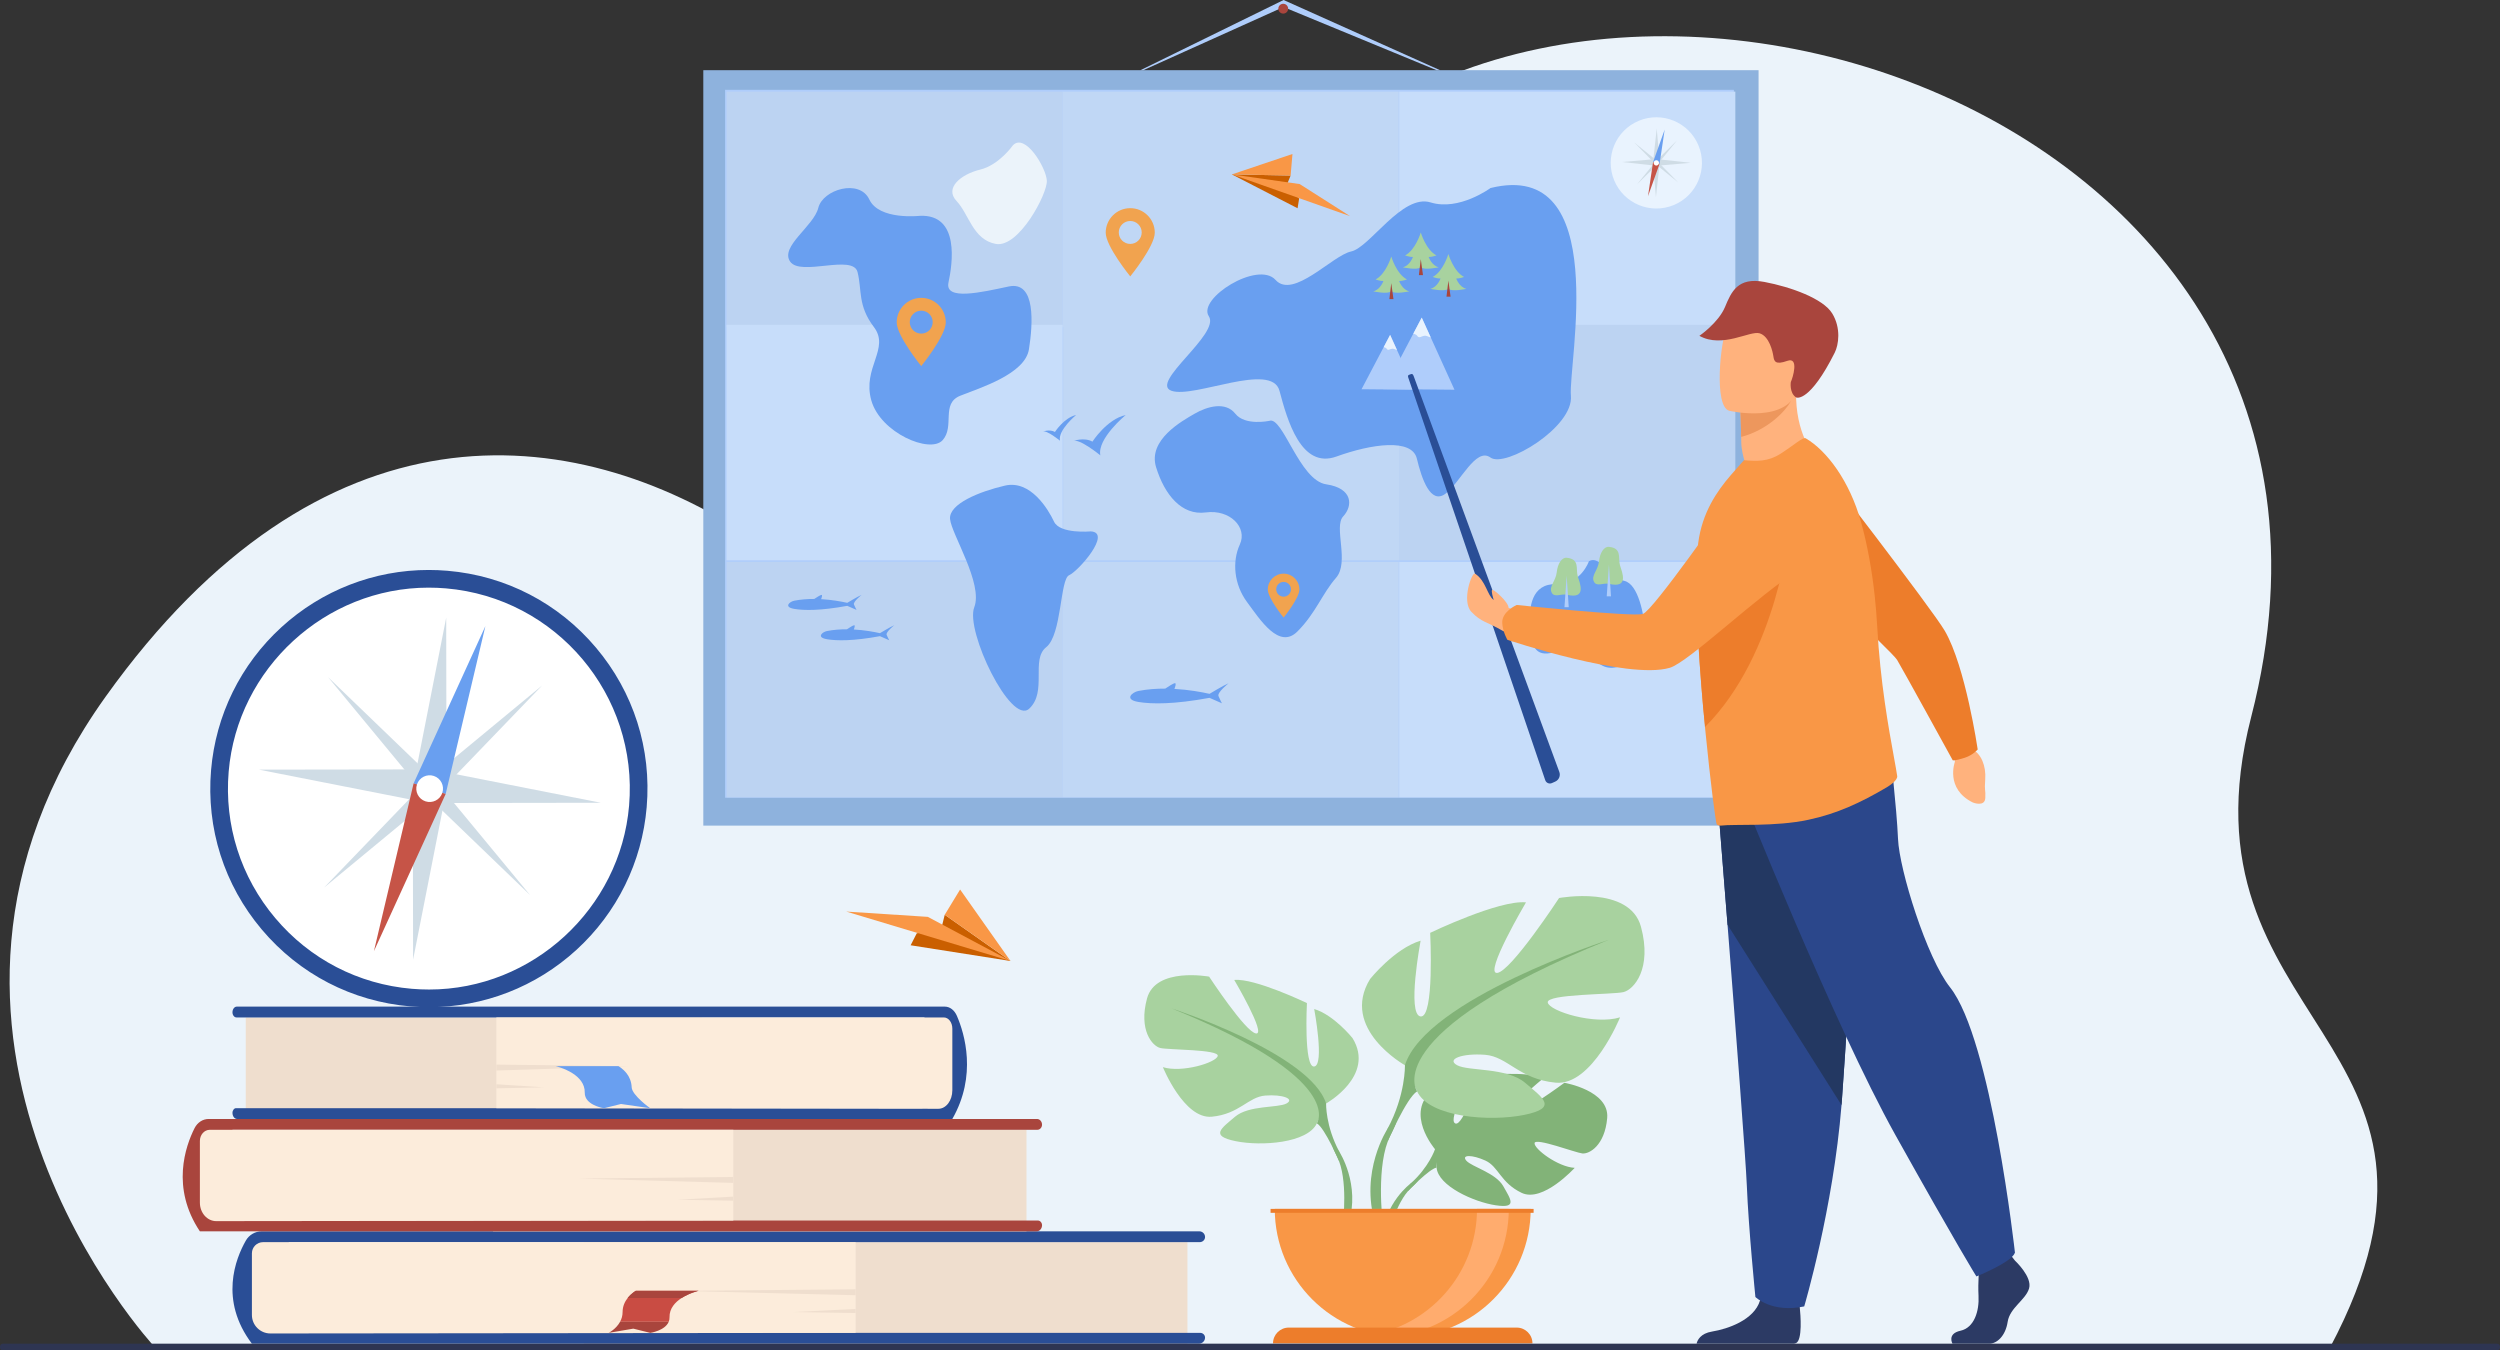 <?xml version="1.0" encoding="UTF-8"?> <svg xmlns="http://www.w3.org/2000/svg" id="_Слой_2" viewBox="0 0 2664.66 1439.26"><rect x="0" y="0" width="2664.66" height="1439.26" fill="#333333" stroke="none"/><defs><style>.cls-1{fill:#f99746;}.cls-2{fill:#699ff0;}.cls-3{fill:#ed975d;}.cls-4{fill:#ebf3fa;}.cls-5{fill:#ed7d2b;}.cls-6{fill:#f1a34f;}.cls-7{fill:#e9f3fe;}.cls-8{fill:#fff;}.cls-9{fill:#ffb27d;}.cls-10{fill:#ffac6e;}.cls-11{fill:#fcecdb;}.cls-12{fill:#efdece;}.cls-13{fill:#8eb2dd;}.cls-14{fill:#a8d29f;}.cls-15{fill:#a9453d;}.cls-16{fill:#bcd3f2;}.cls-17{fill:#afcdfb;}.cls-18{fill:#c0d7f5;}.cls-19{fill:#c65447;}.cls-20{fill:#cfdce5;}.cls-21{fill:#c94c43;}.cls-22{fill:#ca5f00;}.cls-23{fill:#c7ddfa;}.cls-24{fill:#233862;}.cls-25{fill:#2a4e96;}.cls-26{fill:#2b478b;}.cls-27{fill:#2c3a64;}.cls-28{fill:#2e3552;}.cls-29{fill:#82b378;}</style></defs><g id="_Слой_2-2"><path class="cls-4" d="m165,1435.91s-310.06-332.91-52.44-693.33c228.58-319.79,495.09-297.93,690.62-168.16,83.28,55.27,323.38,6.81,527.74-318.59,278.69-443.76,1244.73-174.62,1068.59,508.11-85.24,330.39,259.41,342.4,83.8,672.66l-2318.32-.7Z"></path><rect class="cls-13" x="749.63" y="74.81" width="1124.77" height="805.18"></rect><rect class="cls-17" x="772.85" y="95.73" width="1075.23" height="754.52"></rect><circle class="cls-8" cx="457.13" cy="840.52" r="223.58" transform="translate(-460.45 569.42) rotate(-45)"></circle><path class="cls-25" d="m457.38,1073.53c-6.64,0-13.37-.29-20.01-.85-62.01-5.28-118.25-34.39-158.37-81.97-40.12-47.58-59.3-107.94-54.02-169.95,4.98-58.53,31.59-112.58,74.92-152.19,43.08-39.38,98.83-61.06,156.98-61.06,6.64,0,13.37.29,20.01.85,62.01,5.28,118.25,34.39,158.37,81.97,40.12,47.58,59.3,107.93,54.02,169.95-4.98,58.53-31.59,112.58-74.92,152.18-43.08,39.38-98.83,61.06-156.98,61.06Zm-.5-447.19c-110.16,0-203.79,86.1-213.14,196.02-4.85,57,12.78,112.48,49.66,156.21,36.87,43.74,88.57,70.5,145.57,75.35,6.12.52,12.31.78,18.42.78,110.16,0,203.79-86.1,213.14-196.02,10.02-117.67-77.57-221.55-195.23-231.56-6.12-.52-12.31-.78-18.42-.78Z"></path><polygon class="cls-20" points="475.6 658.28 440.01 839.06 475.88 842.12 475.6 658.28"></polygon><polygon class="cls-20" points="440.29 1022.9 475.88 842.12 440.01 839.06 440.29 1022.9"></polygon><polygon class="cls-20" points="640.48 855.64 459.69 820.05 456.64 855.92 640.48 855.64"></polygon><polygon class="cls-20" points="275.86 820.33 456.64 855.92 459.69 820.05 275.86 820.33"></polygon><polygon class="cls-20" points="565.06 954.12 463.91 831.75 450.79 844.08 565.06 954.12"></polygon><polygon class="cls-20" points="349.63 721.7 450.79 844.08 463.91 831.75 349.63 721.7"></polygon><polygon class="cls-20" points="345.47 946 467.84 844.84 455.52 831.72 345.47 946"></polygon><polygon class="cls-20" points="577.89 730.57 455.52 831.72 467.84 844.84 577.89 730.57"></polygon><polygon class="cls-2" points="517.37 667.33 440.85 834.95 475.04 846.23 517.37 667.33"></polygon><polygon class="cls-19" points="398.53 1013.84 475.04 846.23 440.85 834.95 398.53 1013.84"></polygon><path class="cls-8" d="m444.42,836.12c2.47-7.47,10.52-11.53,17.99-9.06s11.53,10.52,9.06,17.99c-2.47,7.47-10.52,11.53-17.99,9.06-7.47-2.47-11.53-10.52-9.06-17.99Z"></path><path class="cls-29" d="m1529.53,1224.9s-33.2-38.74-2.05-63.34c0,0,22.76-13.78,41.32-12.66,0,0-26.29,44.09-17.79,48.48,8.51,4.39,25.76-51.25,25.76-51.25,0,0,51.79-5.02,68.45,2.99,0,0-44.27,36.23-34.95,38.39,9.32,2.16,57.15-33.4,57.15-33.4,0,0,48.2,8.2,45.63,37.61-2.57,29.41-19.18,38.49-26.48,37.7-7.3-.78-50-17.08-50.93-11.1-.93,5.98,24.78,25.53,42.77,26.44,0,0-33.98,37.48-56.57,26.66s-24.51-27.96-38.59-34.39c-14.08-6.43-26.1-6.42-20.29.14,5.81,6.56,31.29,12.93,39.34,27.17,8.05,14.24,15.28,23.85-8.09,20.33-23.37-3.52-61.35-20.61-63.02-40.19l-1.67-19.58Z"></path><path class="cls-29" d="m1689.36,1192.51s-130.92-5.05-159.83,32.4c0,0-6.39,19.15-26.07,36.59l-3.07,8.36s22.69-23.92,30.8-25.37c0,0-12.7-46.39,158.17-51.98Z"></path><path class="cls-29" d="m1503.46,1261.49s-28.1,20.78-30.05,57.92l5.1.46s8.97-38.39,25.2-53.41c16.22-15.01-.24-4.96-.24-4.96Z"></path><path class="cls-14" d="m1413.43,1176.19s52.82-29.58,28.17-69.72c0,0-19.72-24.65-40.85-30.99,0,0,11.27,59.86,0,61.27-11.27,1.41-7.75-67.61-7.75-67.61,0,0-55.64-26.76-77.47-24.65,0,0,34.51,58.45,23.24,57.04-11.27-1.41-50-60.57-50-60.57,0,0-57.05-10.56-66.2,23.24-9.16,33.8,5.63,50.71,14.09,52.82,8.45,2.11,62.68,1.41,61.27,8.45-1.41,7.04-38.03,18.31-58.45,11.97,0,0,22.54,55.64,52.12,52.82,29.58-2.82,38.74-21.13,57.05-22.54,18.31-1.41,31.69,3.52,22.54,8.45-9.16,4.93-40.14,1.62-54.93,14.19-14.79,12.57-26.76,20.32.7,25.95,27.47,5.63,76.77,2.11,86.63-19.01l9.86-21.13Z"></path><path class="cls-29" d="m1248.64,1074.77s147.9,47.89,164.8,101.41c0,0-.7,23.94,14.09,51.41v10.56s-15.49-35.92-23.94-40.85c0,0,33.1-46.48-154.94-122.54Z"></path><path class="cls-29" d="m1427.52,1227.6s22.81,34.64,9.81,76.8l-5.87-1.58s5.7-46.44-6.24-69.79c-11.93-23.36,2.3-5.43,2.3-5.43Z"></path><path class="cls-14" d="m1497.47,1135.39s-69.63-38.99-37.13-91.91c0,0,25.99-32.49,53.84-40.85,0,0-14.85,78.91,0,80.77,14.85,1.86,10.21-89.12,10.21-89.12,0,0,73.34-35.28,102.12-32.49,0,0-45.49,77.05-30.64,75.2,14.85-1.86,65.91-79.84,65.91-79.84,0,0,75.2-13.92,87.27,30.64,12.07,44.56-7.43,66.84-18.57,69.63-11.14,2.79-82.62,1.86-80.77,11.14,1.86,9.28,50.13,24.14,77.05,15.78,0,0-29.71,73.34-68.7,69.63-38.99-3.71-51.06-27.85-75.2-29.71-24.14-1.86-41.78,4.64-29.71,11.14,12.07,6.5,52.92,2.13,72.41,18.7,19.5,16.57,35.28,26.79-.93,34.21-36.21,7.43-101.19,2.79-114.19-25.07l-13-27.85Z"></path><path class="cls-29" d="m1714.7,1001.71s-194.96,63.13-217.24,133.68c0,0,.93,31.56-18.57,67.77v13.93s20.42-47.35,31.56-53.84c0,0-43.63-61.27,204.24-161.53Z"></path><path class="cls-29" d="m1478.9,1203.16s-30.07,45.66-12.93,101.23l7.74-2.08s-7.51-61.21,8.22-92c15.73-30.79-3.03-7.15-3.03-7.15Z"></path><path class="cls-1" d="m1495.12,1424.91c75.33,0,136.39-61.06,136.39-136.39h-272.78c0,75.33,61.06,136.39,136.39,136.39Z"></path><path class="cls-10" d="m1454.84,1423.87c5.55.69,11.2,1.04,16.95,1.04,75.32,0,136.38-61.07,136.38-136.39h-33.88c0,69.59-52.11,127-119.44,135.34Z"></path><path class="cls-5" d="m1633.39,1431.85h-276.54c0-9.29,7.53-16.83,16.83-16.83h242.89c9.29,0,16.83,7.53,16.83,16.83h0Z"></path><rect class="cls-5" x="1354.25" y="1288.52" width="280.36" height="4.18"></rect><polygon class="cls-22" points="970.61 1007.54 1077.05 1024.29 1006.96 975.02 1003.14 990.44 977.14 994.76 970.61 1007.54"></polygon><polygon class="cls-1" points="1077.05 1024.29 988.95 977.25 902.02 971.62 1077.05 1024.29"></polygon><polygon class="cls-1" points="1006.96 975.02 1077.05 1024.29 1023.34 948.1 1006.96 975.02"></polygon><rect class="cls-16" x="774.41" y="97.66" width="358.21" height="250.92"></rect><rect class="cls-18" x="1132.62" y="97.66" width="358.21" height="250.92"></rect><rect class="cls-23" x="1491.42" y="97.66" width="358.21" height="250.92"></rect><rect class="cls-16" x="774.41" y="598.96" width="358.21" height="250.92"></rect><rect class="cls-18" x="1132.62" y="598.96" width="358.21" height="250.92"></rect><rect class="cls-23" x="1491.42" y="598.96" width="358.21" height="250.92"></rect><rect class="cls-16" x="1491.42" y="346.25" width="358.21" height="250.92" transform="translate(3341.05 943.41) rotate(180)"></rect><rect class="cls-18" x="1133.21" y="346.25" width="358.21" height="250.92" transform="translate(2624.63 943.41) rotate(180)"></rect><rect class="cls-23" x="774.41" y="346.25" width="358.21" height="250.92" transform="translate(1907.02 943.41) rotate(180)"></rect><path class="cls-2" d="m1693.56,598.2s-8.37,25.1-34.86,24.4c-26.5-.7-29.28,25.1-27.89,44.62,1.39,19.52,4.18,34.17,25.8,27.89,21.62-6.28,25.8-11.16,45.32,9.76,19.52,20.92,54.39-10.46,52.29-29.98-2.09-19.52-7.67-52.29-23.01-55.78-15.34-3.49-25.8-27.89-37.65-20.92Z"></path><path class="cls-14" d="m1714.9,582.86c-5.14-.5-9.58,6.11-10.59,15.49-1.01,9.37-8.36,14.94-5.57,21.28,2.79,6.33,10.3,1.27,16.16,2.66,21.83,5.19,14.06-12.2,11.78-19.8-2.28-7.6,2.57-18.24-11.78-19.62Z"></path><polygon class="cls-17" points="1714.9 601.98 1712.55 635.58 1717.1 635.58 1714.9 601.98"></polygon><path class="cls-14" d="m1669.86,594.48c-5.14-.5-9.58,6.11-10.59,15.49-1.01,9.37-8.36,14.94-5.57,21.28,2.79,6.33,10.31,1.27,16.16,2.66,21.83,5.19,14.06-12.2,11.78-19.8-2.28-7.6,2.57-18.24-11.78-19.62Z"></path><polygon class="cls-17" points="1669.86 613.6 1667.51 647.2 1672.06 647.2 1669.86 613.6"></polygon><path class="cls-2" d="m980.27,230.05s-43.23,4.88-53.69-17.43c-10.46-22.31-49.5-10.7-54.39,8.94-4.88,19.65-41.14,41.26-29.98,57.3,11.16,16.04,66.94-8.37,71.82,11.16,4.88,19.52,0,35.56,17.43,58.57,17.43,23.01-12.55,43.23-2.79,78.09,9.76,34.86,62.75,57.17,76,42.53,13.25-14.64-2.09-39.05,18.83-47.41,20.92-8.37,69.03-23.01,73.21-49.5,4.18-26.5,7.67-73.21-21.62-66.94-29.28,6.28-68.33,15.34-64.15-4.18,4.18-19.52,12.55-73.21-30.68-71.12Z"></path><path class="cls-2" d="m1352.88,448.57s-25.8,5.58-36.26-7.67c-10.46-13.25-29.98-7.67-43.23,0-13.25,7.67-50.2,27.89-41.14,57.17,9.06,29.28,27.19,51.6,52.99,48.11,25.8-3.49,44.62,16.04,36.26,34.17-8.37,18.13-6.28,42.53,7.67,61.36,13.95,18.83,34.17,50.9,53.69,31.38,19.52-19.52,26.5-40.44,41.14-57.17,14.64-16.73-2.79-54.39,7.67-65.54,10.46-11.16,10.46-29.98-18.13-34.17-28.59-4.18-46.37-73.21-60.66-67.63Z"></path><path class="cls-2" d="m1162.53,566.4s-32.77,2.99-39.05-10.36c-6.27-13.35-25.1-44.72-52.29-38.45-27.19,6.27-59.96,19.52-58.57,35.56,1.39,16.04,35.56,69.03,25.8,94.13-9.76,25.1,39.05,126.2,58.57,108.07,19.52-18.13,1.39-52.29,18.13-65.54,16.73-13.25,14.64-72.51,24.4-76.7s46.22-45.64,23.01-46.72Z"></path><path class="cls-6" d="m1204.69,221.88c-14.44,0-26.15,11.71-26.15,26.15s26.15,46.56,26.15,46.56c0,0,26.15-32.11,26.15-46.56s-11.71-26.15-26.15-26.15Zm0,38.11c-6.75,0-12.23-5.47-12.23-12.22s5.47-12.22,12.23-12.22,12.22,5.47,12.22,12.22-5.47,12.22-12.22,12.22Z"></path><path class="cls-6" d="m1368.14,611.44c-9.3,0-16.84,7.54-16.84,16.84s16.84,29.98,16.84,29.98c0,0,16.84-20.68,16.84-29.98s-7.54-16.84-16.84-16.84Zm0,24.54c-4.35,0-7.87-3.52-7.87-7.87s3.52-7.87,7.87-7.87,7.87,3.52,7.87,7.87-3.52,7.87-7.87,7.87Z"></path><path class="cls-4" d="m1079.53,154.99s-14.64,20.92-34.86,25.8c-20.22,4.88-38.35,19.52-25.1,33.47,13.25,13.95,17.43,41.26,41.84,45.73,24.4,4.47,55.08-53.4,54.39-67.35-.7-13.95-23.26-51.54-36.26-37.65Z"></path><path class="cls-6" d="m981.91,317.47c-14.44,0-26.15,11.71-26.15,26.15s26.15,46.56,26.15,46.56c0,0,26.15-32.11,26.15-46.56s-11.71-26.15-26.15-26.15Zm0,38.11c-6.75,0-12.23-5.47-12.23-12.22s5.47-12.23,12.23-12.23,12.22,5.47,12.22,12.23-5.47,12.22-12.22,12.22Z"></path><path class="cls-2" d="m1588.62,200.45s-33.47,24.71-63.8,15.3c-30.33-9.41-64.84,48.11-84.72,52.29-19.87,4.18-61.71,51.25-80.53,30.33-18.83-20.92-83.67,19.94-71.12,38.73,12.55,18.79-63.8,71.09-39.74,79.45,24.06,8.37,106.68-31.38,115.05,0,8.37,31.38,23.01,83.67,60.66,70.07,37.65-13.6,80.53-19.63,85.76,2.21,5.23,21.84,14.64,49.04,30.33,37.53,15.69-11.5,32.42-50.2,48.11-38.7,15.69,11.5,88.9-32.42,85.76-65.89-3.14-33.47,43.93-253.38-85.76-221.34Z"></path><polygon class="cls-22" points="1383.03 221.98 1313 185.89 1375.63 187.1 1371.23 197.84 1384.7 211.62 1383.03 221.98"></polygon><polygon class="cls-1" points="1313 185.89 1385.29 196.19 1439.01 230.41 1313 185.89"></polygon><polygon class="cls-1" points="1375.63 187.1 1313 185.89 1377.59 164.14 1375.63 187.1"></polygon><polygon class="cls-17" points="1550.28 415.4 1475.3 414.7 1506.36 355.66 1515.37 338.53 1524.98 359.67 1550.28 415.4"></polygon><path class="cls-7" d="m1524.98,359.67c-2-.25-3.98-2.06-6.64-1.79-3.44.35-5.74,3.32-7.84,0-.71-1.12-2.32-1.8-4.13-2.22l9.01-17.13,9.6,21.14Z"></path><polygon class="cls-17" points="1508.2 415.4 1451.21 414.87 1474.82 369.99 1481.67 356.97 1488.97 373.04 1508.2 415.4"></polygon><path class="cls-7" d="m1488.97,373.04c-1.52-.19-3.03-1.57-5.05-1.36-2.62.26-4.36,2.52-5.96,0-.54-.85-1.76-1.37-3.14-1.69l6.85-13.02,7.3,16.07Z"></path><path class="cls-14" d="m1522.72,273.92c3.53.13,8.37-1.7,8.37-1.7-11.24-5.75-16.73-24.45-16.73-24.45,0,0-5.49,18.7-16.73,24.45,0,0,4.84,1.83,8.37,1.7,0,0-3.27,9.28-10.85,10.98,0,0,15.17,3.4,19.22,0,4.05,3.4,19.22,0,19.22,0-7.58-1.7-10.85-10.98-10.85-10.98Z"></path><polygon class="cls-15" points="1514.36 276.14 1512.35 293.22 1516.71 293.22 1514.36 276.14"></polygon><path class="cls-14" d="m1552.13,296.88c3.53.13,8.37-1.7,8.37-1.7-11.24-5.75-16.73-24.45-16.73-24.45,0,0-5.49,18.7-16.73,24.45,0,0,4.84,1.83,8.37,1.7,0,0-3.27,9.28-10.85,10.98,0,0,15.17,3.4,19.22,0,4.05,3.4,19.22,0,19.22,0-7.58-1.7-10.85-10.98-10.85-10.98Z"></path><polygon class="cls-15" points="1543.77 299.1 1541.76 316.18 1546.12 316.18 1543.77 299.1"></polygon><path class="cls-14" d="m1491.26,299.54c3.53.13,8.37-1.7,8.37-1.7-11.24-5.75-16.73-24.45-16.73-24.45,0,0-5.49,18.7-16.73,24.45,0,0,4.84,1.83,8.37,1.7,0,0-3.27,9.28-10.85,10.98,0,0,15.17,3.4,19.22,0,4.05,3.4,19.22,0,19.22,0-7.58-1.7-10.85-10.98-10.85-10.98Z"></path><polygon class="cls-15" points="1482.89 301.76 1480.89 318.85 1485.25 318.85 1482.89 301.76"></polygon><path class="cls-2" d="m1164.4,470.72s15.38-23.97,35.45-28.37c0,0-30.6,25.19-27.03,43.01,0,0-22.65-18.62-29.21-15.21,0,0,11.85-4.46,20.8.57Z"></path><path class="cls-2" d="m1124.43,460.4s9.79-15.25,22.56-18.05c0,0-19.47,16.03-17.2,27.37,0,0-14.41-11.85-18.59-9.68,0,0,7.54-2.84,13.23.36Z"></path><path class="cls-2" d="m1309.65,728.18c-5.57,2.32-20.46,11.35-20.46,11.35-8.55-1.92-22.08-4.41-37.42-5.26.81-2.06,2.21-6.09.59-6.09s-7.21,3.67-10.37,5.79c-9.36-.04-19.12.64-28.64,2.5-6.53,1.27-15.84,9.1.2,11.75,14.07,2.32,37.66,2.62,75.62-4.42h0s13.27,5.83,13.27,5.83c0,0-2.09-3.83-3.7-7.7-1.62-3.87,10.89-13.76,10.89-13.76Z"></path><path class="cls-2" d="m918.31,634.08c-4.15,1.73-15.24,8.46-15.24,8.46-6.37-1.43-16.45-3.29-27.88-3.92.61-1.53,1.64-4.54.44-4.54s-5.37,2.73-7.73,4.32c-6.98-.03-14.25.48-21.34,1.86-4.86.95-11.8,6.78.15,8.76,10.49,1.73,28.06,1.95,56.36-3.29h0s9.89,4.35,9.89,4.35c0,0-1.56-2.85-2.76-5.73-1.21-2.88,8.12-10.25,8.12-10.25Z"></path><path class="cls-2" d="m953.16,666.42c-4.15,1.73-15.24,8.46-15.25,8.46-6.37-1.43-16.45-3.29-27.88-3.92.61-1.53,1.64-4.54.44-4.54s-5.37,2.73-7.73,4.32c-6.98-.03-14.25.48-21.34,1.86-4.86.95-11.8,6.78.15,8.75,10.49,1.73,28.06,1.95,56.36-3.29h0s9.89,4.35,9.89,4.35c0,0-1.56-2.85-2.76-5.73-1.2-2.88,8.12-10.25,8.12-10.25Z"></path><path class="cls-9" d="m1933.65,485.04s-30.46,36.14-69.26,21.02c0,0-8.35-20.19-8.46-35.06-.01-1.83-.04-3.61-.07-5.29-.21-16.76-.77-26.16-.77-26.16,0,0,.01,0,.04,0,1.76-.74,59.31-24.36,59.26-22.4-.99,45.32,19.26,67.9,19.26,67.9Z"></path><path class="cls-3" d="m1908.6,427.94c-5.55,10.28-24.59,30.41-52.75,37.76-.21-16.76-.77-26.16-.77-26.16,0,0,.01,0,.04,0,1.59-.43,55.13-14.62,53.48-11.59Z"></path><path class="cls-9" d="m1843.03,437.8s64.71,15.21,73.56-25.23c8.85-40.44,23.17-65.72-17.77-77.14-40.94-11.42-52.38,2.25-58.61,15.03-6.24,12.78-13.78,82.35,2.82,87.35Z"></path><path class="cls-15" d="m1914.38,423.59c.88.57,14.81,4.84,41.18-47.69,4.14-8.25,6.96-26.09-2.69-41.85-9.65-15.76-43.86-28.16-72.29-33.55-28.43-5.39-35.25,10.6-41.94,26.68-7.03,16.88-27.32,30.77-27.32,30.77,24.51,13.69,54.04-5.89,64.26-2.67,10.23,3.22,13.84,19.34,14.61,24.51.77,5.17,1.95,9.46,14.81,4.85,12.86-4.62,5.82,18.23,3.76,22.59,0,0-1.75,11.63,5.63,16.36Z"></path><path class="cls-27" d="m2081.08,1432.19h39.18c8.21,0,17.34-8.23,19.63-23.28,2.29-15.07,19.17-23.28,22.83-35.61,3.66-12.33-15.07-29.68-15.07-29.68l-3.13-4.02-3.26-4.19-31.04,7.3s-.77,7.39-1.25,16.8c-.33,6.8-.51,14.66-.13,21.54.91,16.44-4.6,34.13-19.2,37.33-14.61,3.2-8.57,13.8-8.57,13.8Z"></path><path class="cls-27" d="m1808.3,1432.19h103.87c.99-.19,1.75-.41,2.21-.64,6.93-3.47,4.76-30.02,3.93-38.22-.16-1.52-.27-2.41-.27-2.41,0,0-36.52-29.21-41.55-6.84-.16.7-.34,1.38-.54,2.06h0c-6.34,20.94-34.68,30.44-51.05,33.09-12.51,2.03-15.75,9.32-16.59,12.97Z"></path><path class="cls-26" d="m1829.24,833.23s5.55,69.2,12.07,152.39c8.86,113,19.52,251.81,20.57,278.1,1.82,45.66,9.13,118.7,9.13,118.7,0,0,17.34,17.35,52.04,10.04,0,0,30.92-104.26,39.76-214.58.14-1.81.27-3.63.41-5.45,8.22-112.3,21-348.79,21-348.79l-154.98,9.59Z"></path><path class="cls-24" d="m1829.24,833.23s5.55,69.2,12.07,152.39l121.51,192.26c.14-1.81.27-3.63.41-5.45,8.22-112.3,21-348.79,21-348.79l-154.98,9.59Z"></path><path class="cls-26" d="m1854.57,841.45s99.98,250.63,165.72,368.41c65.74,117.78,86.28,150.65,86.28,150.65,0,0,37.66-15.06,41.09-25.34,0,0-25.14-227.38-69.16-282.81-24.88-31.32-54.1-125.32-55.47-158.18-1.37-32.87-8.9-97.92-8.9-97.92l-159.55,45.2Z"></path><path class="cls-9" d="m2082.57,795.92l1.06,16.12s-10.63,28.64,19.16,43.32c0,0,12.75,5.14,13.27-4.78.52-9.93-1.11-6.19-.08-20.17,1.04-13.98-4.46-27.19-13.7-31.63l-7.59-8.75-12.11,5.9Z"></path><path class="cls-5" d="m2094.21,807.65c-11.07,3.55-12.84,2.75-12.84,2.75,0,0-53.86-98.06-59.32-107.04-5.46-8.98-114.36-109.96-114.36-109.96l27.99-104.36s123.86,160.39,137.24,183.41c22.1,38.03,35.05,126.36,35.05,126.36,0,0-5.07,6.05-13.76,8.84Z"></path><path class="cls-1" d="m2010.91,839.23c-27.37,16.17-53.2,28.17-83.2,34.49-35.55,7.74-78.97,4.43-93.53,6.27-1.56.18-2.99-.24-4.26-1.09-1.07-.67-6.79-44.52-12.25-100.02-.15-1.28-.29-2.62-.4-3.96-.07-.9-.13-1.8-.15-2.67l-.09-.78c-.6-5.76-1.17-11.64-1.7-17.58-1.34-14.81-2.5-30.01-3.58-45.17-.1-1.44-.21-2.9-.3-4.35-1.68-24.46-2.93-48.56-3.32-69.99,0-.51-.02-1.02-.02-1.54-.29-17.95.01-33.99,1.15-46.73.23-2.69.5-5.21.83-7.58,4.25-32.17,19.82-54.8,34.44-71.8l14.3-16.22c13.72,1.2,25.6,1.7,39-6.9,14.52-9.31,23.89-18.07,26.83-16.43,22.47,13.15,46.8,45.48,58.99,89.36,6.56,23.63,11.44,50.22,14.5,78.22,1.16,10.75,2.06,21.68,2.68,32.76,3.18,59.43,12.49,110.2,17.88,139.72,1.55,8.49,2.77,15.24,3.44,19.91.67,4.25-7.61,9.94-11.24,12.09Z"></path><path class="cls-5" d="m1907.69,561.47s-12.23,135.16-90.42,213.45c-.07-.9-.13-1.8-.15-2.67l-.09-.78c-.6-5.76-1.17-11.64-1.7-17.58-1.34-14.81-2.5-30.01-3.58-45.17-.1-1.44-.21-2.9-.3-4.35-1.68-24.46-2.93-48.56-3.32-69.99,0-.51-.02-1.02-.02-1.54.16-12.81.53-24.49,1.15-34.75,25.04-19.99,57.53-33.95,98.43-36.62Z"></path><path class="cls-25" d="m1647.02,831.59l-145.48-427.6c-.67-1.95-1.56-3.81.37-4.51l1.77-.64c1.98-.72,2.57.56,3.29,2.54l155.07,421.45c1.46,4.03-.44,8.5-4.35,10.24l-3.59,1.6c-2.81,1.25-6.08-.17-7.08-3.08Z"></path><path class="cls-9" d="m1607.95,647.85c-.07-6.26-16.58-20.73-17.68-18.98-.79,1.26.92,7.83,1.84,10.6-6.86-4.59-8.42-20.81-20-28.05-3.21-2.01-14.64,29.35-3.8,40.73,10.83,11.38,16.04,10.11,34.07,20.64l13.07.88,6.46-20.31s-6.97-2.55-13.96-5.49Z"></path><path class="cls-1" d="m1601.19,664.27c-.86-12.33,15.4-19.46,15.4-19.46,0,0,123.87,12.91,134.52,9.56,10.65-3.35,90.26-117.59,90.26-117.59,0,0,34.92-39.39,63.52-30.69,24.85,7.56,34.56,26.94,37.87,45.41,3.94,22-6.2,44.15-25.26,55.83-42.77,26.24-117.59,98.55-137.76,104.46-44.89,13.16-173.09-29.85-173.09-29.85,0,0-4.79-7.98-5.47-17.67Z"></path><circle class="cls-7" cx="1765.42" cy="173.63" r="48.62" transform="translate(67.94 688.81) rotate(-22.5)"></circle><polygon class="cls-20" points="1765.85 137.04 1761.83 173.63 1769.02 173.63 1765.85 137.04"></polygon><polygon class="cls-20" points="1765 210.22 1769.02 173.63 1761.83 173.63 1765 210.22"></polygon><polygon class="cls-20" points="1802.01 173.53 1765.42 169.51 1765.42 176.7 1802.01 173.53"></polygon><polygon class="cls-20" points="1728.84 172.68 1765.42 176.7 1765.42 169.51 1728.84 172.68"></polygon><polygon class="cls-20" points="1788.67 194.41 1766.46 171.77 1764.06 174.45 1788.67 194.41"></polygon><polygon class="cls-20" points="1741.85 151.8 1764.06 174.45 1766.46 171.77 1741.85 151.8"></polygon><polygon class="cls-20" points="1744.82 196.52 1767.47 174.31 1764.79 171.91 1744.82 196.52"></polygon><polygon class="cls-20" points="1787.44 149.7 1764.79 171.91 1767.47 174.31 1787.44 149.7"></polygon><polygon class="cls-2" points="1774.32 138.14 1761.93 172.8 1768.92 174.46 1774.32 138.14"></polygon><polygon class="cls-19" points="1756.53 209.12 1768.92 174.46 1761.93 172.8 1756.53 209.12"></polygon><path class="cls-8" d="m1762.66,172.97c.36-1.53,1.9-2.47,3.43-2.11,1.53.36,2.47,1.9,2.11,3.43-.36,1.53-1.9,2.47-3.43,2.11-1.53-.36-2.47-1.9-2.11-3.43Z"></path><polygon class="cls-17" points="1531.35 74.87 1368.02 7.48 1218.61 74.81 1215.56 74.81 1368.11 0 1534.88 74.81 1531.35 74.87"></polygon><path class="cls-15" d="m1362.53,9.27c0-2.89,2.34-5.23,5.23-5.23s5.23,2.34,5.23,5.23-2.34,5.23-5.23,5.23-5.23-2.34-5.23-5.23Z"></path><rect class="cls-12" x="622.17" y="1323.96" width="643.5" height="108.24"></rect><path class="cls-25" d="m1279.32,1420.66H310.72l-2.9-96.7h970.97c3.09,0,5.73-2.53,5.64-5.62-.1-3.28-2.79-5.92-6.09-5.92H279.07c-7.03,0-13.53,3.74-17.02,9.84-10.92,19.13-28.65,63.53,6.44,109.92h1009.39c3.58,0,6.49-2.88,6.54-6.45.04-2.79-2.32-5.08-5.12-5.08Z"></path><path class="cls-11" d="m912,1420.66l-623.77.64c-10.89.01-19.73-8.82-19.73-19.71v-65.72c0-6.58,5.33-11.91,11.91-11.91h631.59v96.7Z"></path><polygon class="cls-12" points="725.73 1375.93 912 1374.2 912 1380.55 725.73 1375.93"></polygon><polygon class="cls-12" points="844.91 1398.49 912 1395.15 912 1399.51 844.91 1398.49"></polygon><rect class="cls-12" x="261.95" y="1084.46" width="486" height="108.24" transform="translate(1009.9 2277.16) rotate(180)"></rect><path class="cls-25" d="m251.64,1181.17h731.53l2.19-96.71H252.04c-2.33,0-4.33-2.53-4.26-5.62.07-3.28,2.1-5.92,4.6-5.92h754.69c5.31,0,10.22,3.74,12.85,9.84,8.25,19.13,21.63,63.53-4.87,109.92H252.72c-2.71,0-4.9-2.88-4.94-6.45-.03-2.79,1.75-5.08,3.86-5.08Z"></path><path class="cls-11" d="m529.06,1181.17l471.1.64c8.23.01,14.9-8.82,14.9-19.71v-65.72c0-6.58-4.03-11.91-9-11.91h-477.01v96.71Z"></path><polygon class="cls-12" points="669.74 1136.44 529.06 1134.71 529.06 1141.05 669.74 1136.44"></polygon><polygon class="cls-12" points="579.73 1158.99 529.06 1155.66 529.06 1160.02 579.73 1158.99"></polygon><rect class="cls-12" x="525.53" y="1204.22" width="568.57" height="108.24"></rect><path class="cls-15" d="m1106.15,1300.92H250.34l-2.56-96.71h857.91c2.73,0,5.06-2.53,4.98-5.62-.08-3.28-2.46-5.92-5.38-5.92H222.38c-6.21,0-11.96,3.74-15.03,9.84-9.65,19.13-25.31,63.53,5.69,109.92h891.86c3.17,0,5.74-2.88,5.78-6.45.03-2.79-2.05-5.08-4.52-5.08Z"></path><path class="cls-11" d="m781.61,1300.92l-551.13.64c-9.62.01-17.43-8.82-17.43-19.71v-65.72c0-6.58,4.71-11.91,10.52-11.91h558.04v96.71Z"></path><polygon class="cls-12" points="617.03 1256.2 781.61 1254.47 781.61 1260.81 617.03 1256.2"></polygon><polygon class="cls-12" points="722.33 1278.75 781.61 1275.42 781.61 1279.77 722.33 1278.75"></polygon><path class="cls-21" d="m744.65,1375.81s-9.57,2.19-18.08,7.66c-6.93,4.46-13.17,11.11-12.94,20.54.04,1.78-.28,3.39-.88,4.82h-51.83c1.59-2.93,2.68-6.4,2.68-10.42,0-6.26,2.51-11.26,5.42-14.95,3.97-5.06,8.7-7.66,8.7-7.66h66.94Z"></path><path class="cls-15" d="m712.75,1408.83c-3.91,9.5-19.61,11.84-19.61,11.84l-18.12-4.52-26.32,4.52s7.93-3.94,12.23-11.84h51.83Z"></path><path class="cls-15" d="m744.65,1375.81s-9.57,2.19-18.08,7.66h-57.55c3.97-5.06,8.7-7.66,8.7-7.66h66.94Z"></path><path class="cls-2" d="m673.3,1158.97c-.3-6.26-2.51-11.26-5.42-14.95-3.97-5.06-8.7-7.66-8.7-7.66h-66.94s9.57,2.19,18.08,7.66c6.93,4.46,13.17,11.11,12.94,20.54-.04,1.78.28,3.39.88,4.82,3.91,9.5,19.61,11.84,19.61,11.84l18.12-4.52,31.17,4.52s-19.35-13.74-19.75-22.26Z"></path><path class="cls-28" d="m3.02,1432.19h2658.62c1.67,0,3.02,1.35,3.02,3.02v1.03c0,1.67-1.35,3.02-3.02,3.02H3.02c-1.67,0-3.02-1.35-3.02-3.02v-1.03c0-1.67,1.35-3.02,3.02-3.02Z"></path></g></svg> 